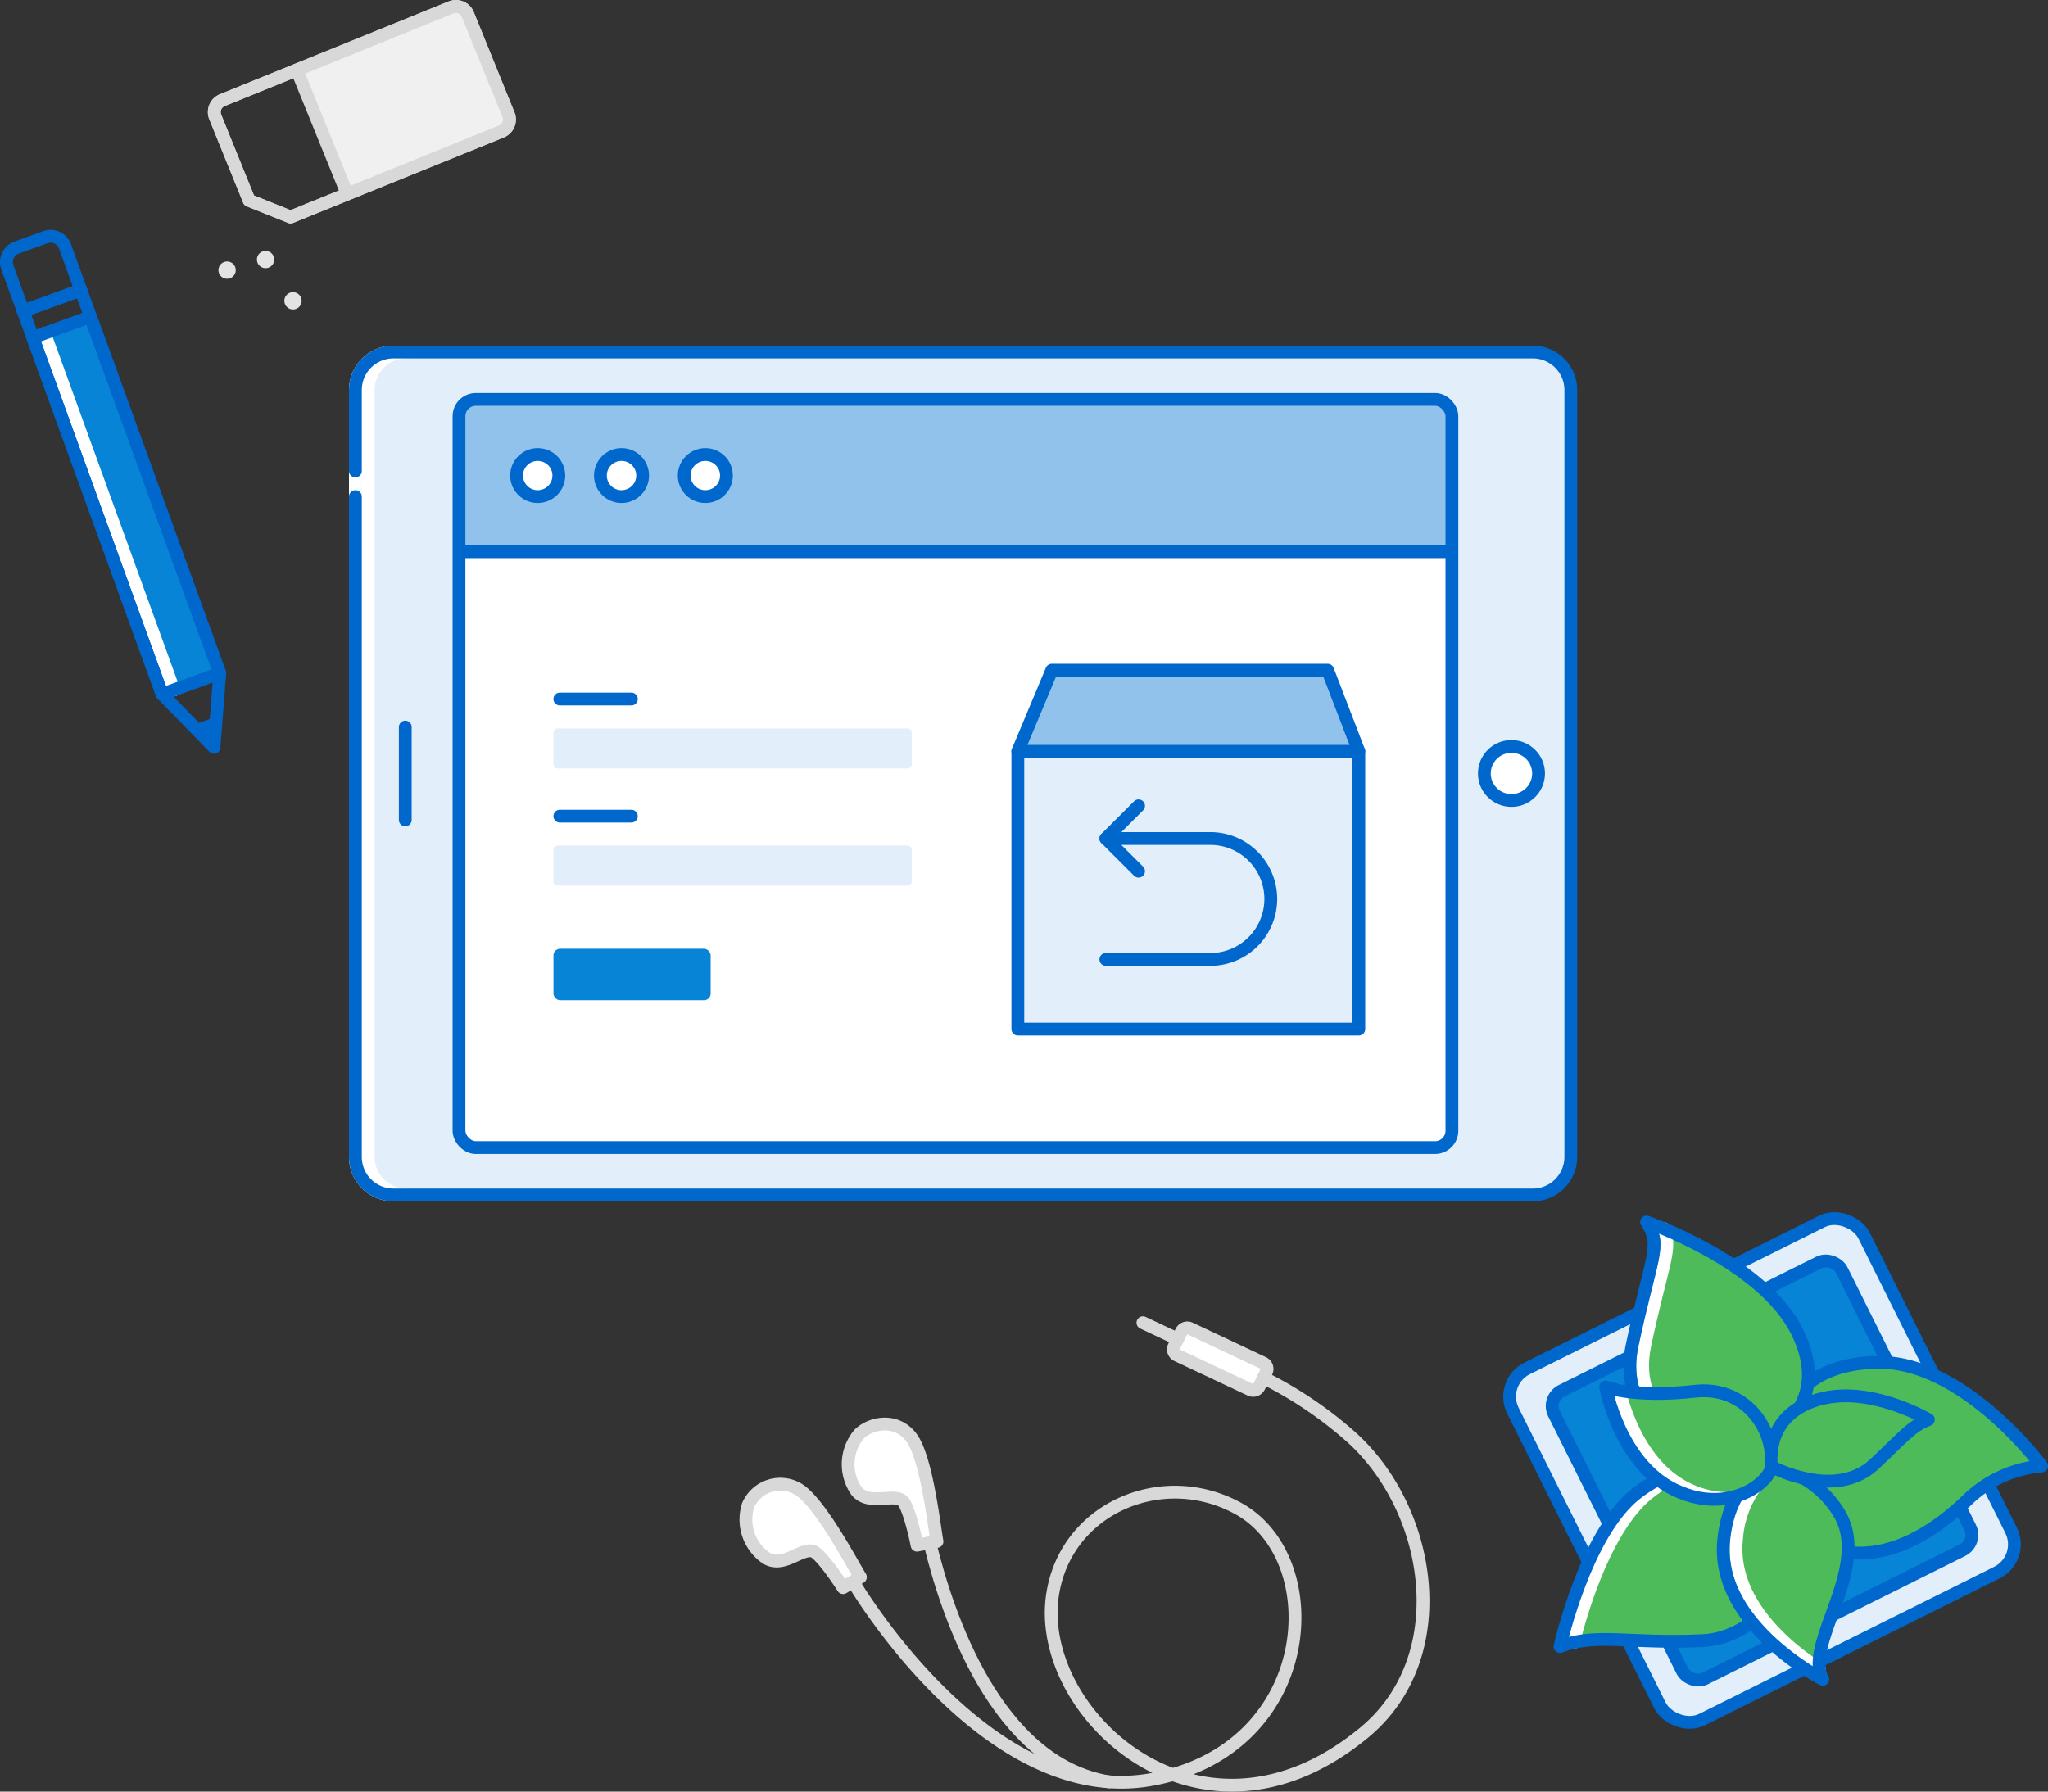<svg id="7da4d905-fbee-41d5-8a4e-dbef76fc7b31" data-name="Layer 1" xmlns="http://www.w3.org/2000/svg" viewBox="0 0 320 280"><rect x="0" y="0" width="320" height="280" fill="#333333" stroke="none"/><title>Package_Redirection</title><circle cx="45.781" cy="47.013" r="1.354" transform="translate(-19.694 42.643) rotate(-41.942)" style="fill:#e3e3e3"/><circle cx="35.484" cy="42.218" r="1.354" transform="translate(-19.128 34.532) rotate(-41.942)" style="fill:#e3e3e3"/><circle cx="41.494" cy="40.562" r="1.354" transform="translate(-16.481 38.125) rotate(-41.942)" style="fill:#e3e3e3"/><path d="M79.459,17.925L73.103,2.26a2.017,2.017,0,0,0-2.627-1.111L46.383,10.925l7.873,19.402L78.349,20.552A2.016,2.016,0,0,0,79.459,17.925Z" style="fill:#f0f0f0"/><path d="M38.925,31.322l-5.294-13.046a2.017,2.017,0,0,1,1.11-2.627L70.476,1.149A2.017,2.017,0,0,1,73.103,2.26l6.356,15.665A2.017,2.017,0,0,1,78.349,20.552L45.405,33.919Z" style="fill:none;stroke:#d8d8d8;stroke-linecap:round;stroke-linejoin:round;stroke-width:2px"/><path d="M38.925,31.322l-5.294-13.046a2.017,2.017,0,0,1,1.11-2.627L70.476,1.149A2.017,2.017,0,0,1,73.103,2.26l6.356,15.665A2.017,2.017,0,0,1,78.349,20.552L45.405,33.919Z" style="fill:none;stroke:#d8d8d8;stroke-linecap:round;stroke-linejoin:round;stroke-width:2px"/><line x1="46.383" y1="10.925" x2="54.256" y2="30.328" style="fill:none;stroke:#d8d8d8;stroke-linecap:round;stroke-linejoin:round;stroke-width:2px"/><path d="M146.406,240.904c-0.447-2.379-1.62-13.068-4.013-16.253s-6.517-2.247-8.216-.444a7.332,7.332,0,0,0-.386,8.757c2.055,2.659,6.399-.027,7.517,1.955,1.085,1.924,1.98,6.574,1.98,6.574Z" style="fill:#fff;stroke:#d8d8d8;stroke-linecap:round;stroke-linejoin:round;stroke-width:2px"/><path d="M195.367,217.198l-11.437-5.389a1.026,1.026,0,0,1-.482-1.383l1.149-2.326a1.026,1.026,0,0,1,1.357-.473l11.437,5.389a1.026,1.026,0,0,1,.482,1.383l-1.149,2.326A1.026,1.026,0,0,1,195.367,217.198Z" style="fill:#fff;stroke:#d8d8d8;stroke-linecap:round;stroke-linejoin:round;stroke-width:2px"/><path d="M134.439,246.479c-1.285-2.058-6.274-11.599-9.675-13.725a5.479,5.479,0,0,0-7.857,2.472,7.314,7.314,0,0,0,2.826,8.29c2.892,1.754,5.984-2.273,7.752-.82,1.717,1.411,4.248,5.426,4.248,5.426Z" style="fill:#fff;stroke:#d8d8d8;stroke-linecap:round;stroke-linejoin:round;stroke-width:2px"/><path d="M133.28,247.183s20.735,35.595,46.621,30.934,27.87-34.401,13.648-42.317c-11.854-6.598-27.133-.115-29.107,13.585-2.668,18.511,23.214,42.464,48.702,21.404,14.396-11.896,10.56-35.137-2.254-46.409a62.36,62.36,0,0,0-13.473-9.053" style="fill:none;stroke:#d8d8d8;stroke-linecap:round;stroke-linejoin:round;stroke-width:2px"/><path d="M145.283,241.117c2.71,11.231,10.394,34.474,28.027,37.37" style="fill:none;stroke:#d8d8d8;stroke-linecap:round;stroke-linejoin:round;stroke-width:2px"/><line x1="178.58" y1="206.719" x2="184.014" y2="209.28" style="fill:none;stroke:#d8d8d8;stroke-linecap:round;stroke-linejoin:round;stroke-width:2px"/><path d="M239.481,55.013a5.948,5.948,0,0,1,5.958,5.938V180.815a5.948,5.948,0,0,1-5.958,5.938H61.488a5.948,5.948,0,0,1-5.958-5.938V60.951a5.948,5.948,0,0,1,5.958-5.938h177.993Z" style="fill:#e2eef9"/><path d="M63.497,186.754a5.948,5.948,0,0,1-5.958-5.938V60.951A5.948,5.948,0,0,1,63.497,55.013" style="fill:none;stroke:#fff;stroke-linecap:round;stroke-linejoin:round;stroke-width:2px"/><path d="M61.488,186.754a5.948,5.948,0,0,1-5.958-5.938V60.951a5.948,5.948,0,0,1,5.958-5.938" style="fill:none;stroke:#fff;stroke-linecap:round;stroke-linejoin:round;stroke-width:2px"/><path d="M55.53,73.605V60.951a5.948,5.948,0,0,1,5.958-5.938h177.993a5.948,5.948,0,0,1,5.958,5.938V180.815a5.948,5.948,0,0,1-5.958,5.938H61.488a5.948,5.948,0,0,1-5.958-5.938V77.611" style="fill:none;stroke:#0067cc;stroke-linecap:round;stroke-linejoin:round;stroke-width:2px"/><ellipse cx="236.165" cy="120.883" rx="4.236" ry="4.222" style="fill:#fff;stroke:#0067cc;stroke-linecap:round;stroke-linejoin:round;stroke-width:2px"/><line x1="63.324" y1="113.625" x2="63.324" y2="128.141" style="fill:none;stroke:#0067cc;stroke-linecap:round;stroke-linejoin:round;stroke-width:2px"/><rect x="71.718" y="62.42" width="155.142" height="116.927" rx="2.633" ry="2.633" style="fill:#fff"/><path d="M226.859,86.224V65.049a2.634,2.634,0,0,0-2.638-2.63H74.356a2.634,2.634,0,0,0-2.638,2.63V86.224H226.859Z" style="fill:#91c2eb"/><line x1="72.15" y1="86.224" x2="225.824" y2="86.224" style="fill:none;stroke:#0067cc;stroke-linecap:round;stroke-linejoin:round;stroke-width:2px"/><ellipse cx="84.018" cy="74.322" rx="3.3" ry="3.289" style="fill:#fff;stroke:#0067cc;stroke-linecap:round;stroke-linejoin:round;stroke-width:2px"/><ellipse cx="97.113" cy="74.322" rx="3.3" ry="3.289" style="fill:#fff;stroke:#0067cc;stroke-linecap:round;stroke-linejoin:round;stroke-width:2px"/><ellipse cx="110.209" cy="74.322" rx="3.3" ry="3.289" style="fill:#fff;stroke:#0067cc;stroke-linecap:round;stroke-linejoin:round;stroke-width:2px"/><rect x="71.718" y="62.42" width="155.142" height="116.927" rx="2.633" ry="2.633" style="fill:none;stroke:#0067cc;stroke-linecap:round;stroke-linejoin:round;stroke-width:2px"/><polygon points="212.315 117.416 207.447 104.738 164.346 104.738 159.037 117.416 159.037 160.832 212.315 160.832 212.315 117.416" style="fill:#91c2eb"/><rect x="159.037" y="117.416" width="53.278" height="43.417" style="fill:#e2eef9"/><line x1="159.037" y1="117.416" x2="212.315" y2="117.416" style="fill:none;stroke:#0067cc;stroke-linecap:round;stroke-linejoin:round;stroke-width:2px"/><polygon points="212.315 117.416 207.447 104.738 164.346 104.738 159.037 117.416 159.037 160.832 212.315 160.832 212.315 117.416" style="fill:none;stroke:#0067cc;stroke-linecap:round;stroke-linejoin:round;stroke-width:2px"/><rect x="86.479" y="113.842" width="55.977" height="6.256" rx="0.632" ry="0.632" style="fill:#e2eef9"/><line x1="87.473" y1="109.246" x2="98.65" y2="109.246" style="fill:none;stroke:#0067cc;stroke-linecap:round;stroke-miterlimit:10;stroke-width:2px"/><line x1="87.473" y1="127.554" x2="98.65" y2="127.554" style="fill:none;stroke:#0067cc;stroke-linecap:round;stroke-miterlimit:10;stroke-width:2px"/><rect x="86.479" y="132.15" width="55.977" height="6.256" rx="0.632" ry="0.632" style="fill:#e2eef9"/><rect x="86.479" y="148.274" width="24.562" height="8.05" rx="1.042" ry="1.042" style="fill:#0884d6"/><rect x="14.941" y="49.357" width="9.584" height="59.267" transform="translate(65.201 146.529) rotate(160.077)" style="fill:#0884d6"/><line x1="6.964" y1="52.108" x2="27.159" y2="107.826" style="fill:none;stroke:#fff;stroke-linecap:round;stroke-linejoin:round;stroke-width:2px"/><rect x="14.941" y="49.357" width="9.584" height="59.267" transform="translate(65.201 146.529) rotate(160.077)" style="fill:none;stroke:#0067cc;stroke-linecap:round;stroke-linejoin:round;stroke-width:2px"/><polygon points="33.806 112.023 33.435 116.795 30.093 113.369 33.806 112.023" style="fill:#0067cc"/><line x1="12.632" y1="45.337" x2="3.622" y2="48.603" style="fill:none;stroke:#0067cc;stroke-linecap:round;stroke-linejoin:round;stroke-width:2px"/><polygon points="33.806 112.023 33.435 116.795 30.093 113.369 33.806 112.023" style="fill:#0067cc"/><line x1="12.632" y1="45.337" x2="3.622" y2="48.603" style="fill:none;stroke:#0067cc;stroke-linecap:round;stroke-linejoin:round;stroke-width:2px"/><path d="M7.088,37.068l-4.508,1.634a2.394,2.394,0,0,0-1.435,3.067l24.18,66.714L33.435,116.795l0.901-11.578L10.155,38.503A2.394,2.394,0,0,0,7.088,37.068Z" style="fill:none;stroke:#0067cc;stroke-linecap:round;stroke-linejoin:round;stroke-width:2px"/><rect x="244.657" y="199.157" width="61.317" height="61.317" rx="4.915" ry="4.915" transform="translate(-73.624 147.022) rotate(-26.505)" style="fill:#e2eef9;stroke:#0067cc;stroke-linecap:round;stroke-linejoin:round;stroke-width:2px"/><rect x="250.192" y="204.692" width="50.247" height="50.247" rx="2.654" ry="2.654" transform="translate(-73.624 147.022) rotate(-26.505)" style="fill:#0884d6;stroke:#0067cc;stroke-linecap:round;stroke-linejoin:round;stroke-width:2px"/><path d="M277.442,230.526S274.911,213.52,293.013,212.917c13.727-.457,25.986,16.196,25.986,16.196a19.09,19.09,0,0,0-11.564,5.264c-5.862,5.654-13.973,10.605-22.594,7.268S277.442,230.526,277.442,230.526Z" style="fill:#4ebb5b;stroke:#0067cc;stroke-linecap:round;stroke-linejoin:round;stroke-width:2px"/><path d="M271.709,227.236c-2.889,1.149-19.673-2.835-16.698-16.907s4.741-15.555,2.268-19.351c0,0,18.122,6.25,23.503,17.117S278.213,224.649,271.709,227.236Z" style="fill:#4ebb5b"/><path d="M271.656,227.256c-5.32-.389-17.189-5.05-14.648-17.066,2.656-12.564,4.348-15.093,2.921-18.192" style="fill:none;stroke:#fff;stroke-linecap:round;stroke-linejoin:round;stroke-width:2px"/><path d="M282.95,240.678s-5.571,15.188-16.951,15.733-16.67-1.261-22.257.929c0,0,3.961-17.755,11.969-23.954S274.658,226.882,282.95,240.678Z" style="fill:#4ebb5b"/><path d="M245.855,256.708c0.706-2.903,4.635-17.876,11.853-23.462a22.535,22.535,0,0,1,2.141-1.471" style="fill:none;stroke:#fff;stroke-linecap:round;stroke-linejoin:round;stroke-width:2px"/><path d="M271.709,227.236c-2.889,1.149-19.673-2.835-16.698-16.907s4.741-15.555,2.268-19.351c0,0,18.122,6.25,23.503,17.117S278.213,224.649,271.709,227.236Z" style="fill:none;stroke:#0067cc;stroke-linecap:round;stroke-linejoin:round;stroke-width:2px"/><path d="M282.95,240.678s-5.571,15.188-16.951,15.733-16.67-1.261-22.257.929c0,0,3.961-17.755,11.969-23.954S274.658,226.882,282.95,240.678Z" style="fill:none;stroke:#0067cc;stroke-linecap:round;stroke-linejoin:round;stroke-width:2px"/><path d="M276.775,229.189a15.593,15.593,0,0,1,10.607,7.332c5.091,8.457-5.71,20.511-2.571,25.935,0,0-16.844-8.559-15.478-21.78C270.366,230.681,276.775,229.189,276.775,229.189Z" style="fill:#4ebb5b"/><path d="M284.27,260.82c-4.65-2.998-13.97-10.316-12.94-20.283a15.922,15.922,0,0,1,2.833-8.06" style="fill:none;stroke:#fff;stroke-linecap:round;stroke-linejoin:round;stroke-width:2px"/><path d="M276.775,229.189a15.593,15.593,0,0,1,10.607,7.332c5.091,8.457-5.71,20.511-2.571,25.935,0,0-16.844-8.559-15.478-21.78C270.366,230.681,276.775,229.189,276.775,229.189Z" style="fill:none;stroke:#0067cc;stroke-linecap:round;stroke-linejoin:round;stroke-width:2px"/><path d="M276.775,229.189c-0.198,2.411-6.67,7.77-15.207,3.605s-10.685-16.024-10.685-16.024,4.546,1.729,13.955.663C272.439,216.573,277.285,222.978,276.775,229.189Z" style="fill:#4ebb5b"/><path d="M269.62,234.19a14.3,14.3,0,0,1-6.055-1.535c-7.32-3.571-9.942-12.799-10.541-15.357" style="fill:none;stroke:#fff;stroke-linecap:round;stroke-linejoin:round;stroke-width:2px"/><path d="M274.188,232.447c-2.687,1.816-7.244,2.97-12.619.347-8.537-4.165-10.685-16.024-10.685-16.024s4.546,1.729,13.955.663c7.6-.861,12.447,5.545,11.937,11.755-0.073.893-1.007,2.19-2.587,3.258" style="fill:none;stroke:#0067cc;stroke-linecap:round;stroke-linejoin:round;stroke-width:2px"/><path d="M276.766,229.19s9.92,5.385,16.074-.344c4.239-3.946,5.769-5.977,8.468-6.986,0,0-7.327-4.323-14.489-3.639C281.991,218.681,276.17,221.471,276.766,229.19Z" style="fill:#4ebb5b;stroke:#0067cc;stroke-linecap:round;stroke-linejoin:round;stroke-width:2px"/><path d="M172.794,149.942h16.317a9.448,9.448,0,0,0,9.448-9.448h0a9.448,9.448,0,0,0-9.448-9.448H172.794" style="fill:none;stroke:#0067cc;stroke-linecap:round;stroke-linejoin:round;stroke-width:2px"/><polyline points="177.902 125.939 172.794 131.048 177.902 136.154" style="fill:none;stroke:#0067cc;stroke-linecap:round;stroke-linejoin:round;stroke-width:2px"/></svg>